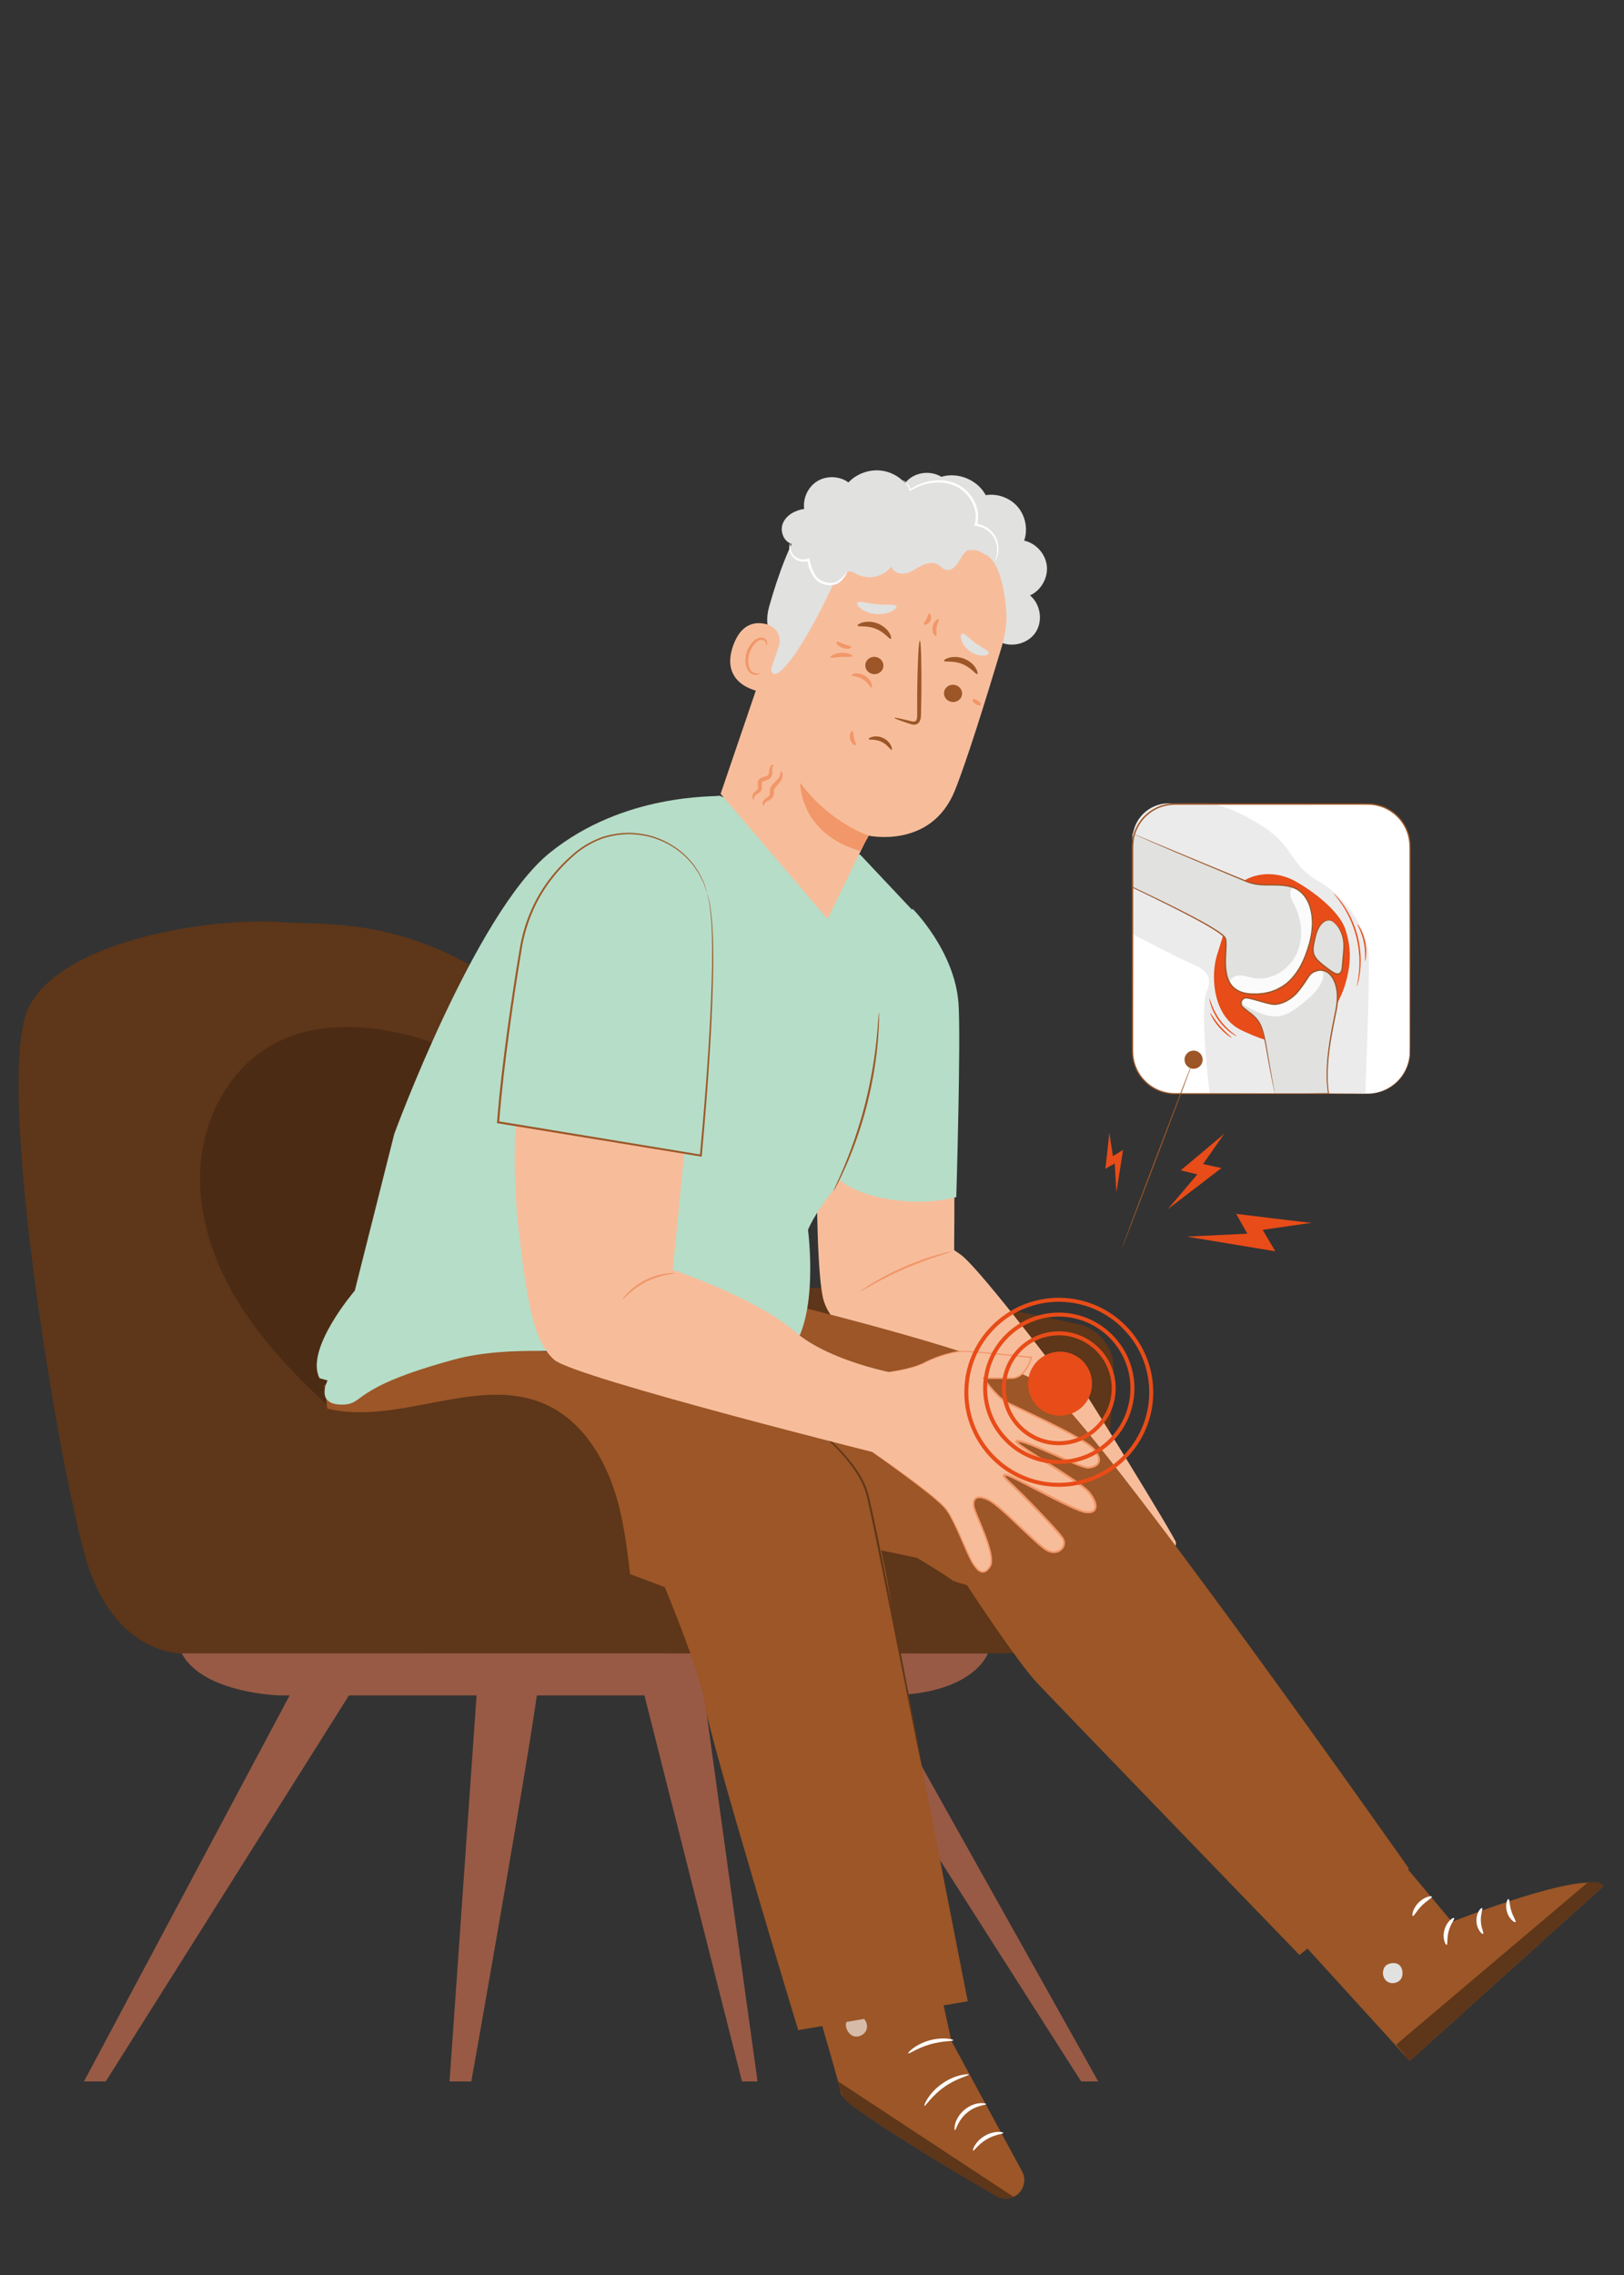 <svg xmlns="http://www.w3.org/2000/svg" xmlns:xlink="http://www.w3.org/1999/xlink" id="&#x5716;&#x5C64;_1" x="0px" y="0px" width="500px" height="700px" viewBox="0 0 500 700" xml:space="preserve">
<rect x="0" y="0" width="500" height="700" fill="#333333" stroke="none"/>
<g>
	<g>
		<path fill="#E84C18" d="M403.835,376.241c-0.804,0.032-23.238-2.749-23.238-2.749l3.434,6.101l-18.678,0.904l27.313,4.525    l-3.919-6.603L403.835,376.241z"></path>
	</g>
</g>
<g>
	<g>
		<path fill="#E84C18" d="M341.542,348.536c0.019,0.383-1.229,11.103-1.229,11.103l2.9-1.661l0.498,8.915l2.063-13.056l-3.139,1.894    L341.542,348.536z"></path>
	</g>
</g>
<g>
	<g>
		<path fill="#E84C18" d="M376.983,348.751c-0.395,0.458-13.468,11.351-13.468,11.351l5.118,1.253l-9.115,10.725l16.541-12.674    l-5.641-1.246L376.983,348.751z"></path>
	</g>
</g>
<g>
	<g>
		<path fill="#FFFFFF" d="M421.104,336.521H361.71c-7.192,0-13.022-5.829-13.022-13.021v-63.084c0-7.19,5.83-13.02,13.022-13.02    h59.394c7.192,0,13.021,5.83,13.021,13.02V323.5C434.125,330.692,428.296,336.521,421.104,336.521z"></path>
	</g>
	<g>
		<g>
			<path fill="#ECEBEB" d="M421.425,293.833c-0.343-7.486-6.807-17.694-15.652-22.797c-8.848-5.104-7.147-10.55-17.355-17.015     c-10.207-6.464-16.058-6.834-16.058-6.834h-12.567c-6.134,0-11.105,4.972-11.105,11.105v29.134c0,0,13.532,7.088,18.977,9.469     c5.441,2.381,5.103,5.104,3.74,8.506c-1.358,3.403-0.634,18.19,1.064,31.12h47.879     C420.348,336.521,421.765,301.318,421.425,293.833z"></path>
		</g>
		<g>
			<path fill="#E84C18" d="M414.171,302.883c1.805-6.091,1.955-11.337,0-17.053c-1.956-5.717-10.363-11.977-15.676-14.848     c-5.317-2.874-12.413-2.799-17.026,1.103l-6.98,22.458c-1.868,7.223-0.454,18.203,7.272,22.219     c1.688,0.877,5.827,2.683,7.678,3.133c1.934,0.472,0.926-0.005,2.838-0.563c4.066-1.188,8.066-2.617,11.965-4.273     c2.519-1.07,5.146-2.365,6.55-4.716C412.123,308.121,413.436,305.362,414.171,302.883z"></path>
		</g>
		<g>
			<path fill="#E1E1E0" d="M348.688,256.409c9.577,4.335,32.894,13.812,34.598,14.601c5.064,2.336,9.545,0.39,14.609,1.948     c5.065,1.558,7.595,8.568,5.452,16.749c-2.142,8.18-6.62,16.75-18.115,16.164c-11.488-0.584-6.813-13.828-7.984-17.137     c-0.87-2.476-18.904-11.109-28.561-15.739V256.409z"></path>
		</g>
		<g>
			<path fill="#E1E1E0" d="M392.529,336.556c-1.545-7.259-2.728-14.982-3.091-16.662c-0.974-4.479-1.753-6.231-5.063-8.569     c-0.729-0.513-1.314-0.998-1.782-1.445c-1.199-1.135-0.169-3.131,1.456-2.837c2.655,0.479,5.951,1.733,7.83,1.942     c2.087,0.232,5.548-1.148,7.913-4.146c1.5-1.91,2.436-3.354,2.918-4.151c0.432-0.723,1.046-1.335,1.805-1.701     c4.642-2.223,8.482,3.235,6.929,11.364c-0.887,4.655-3.993,17.265-2.41,26.131L392.529,336.556z"></path>
		</g>
		<g>
			<g>
				<path fill="#E1E1E0" d="M410.753,283.986c-0.457-0.724-1.444-0.988-2.273-0.771c-0.829,0.215-1.508,0.825-2.013,1.516      c-1.072,1.465-1.484,3.294-1.872,5.069c-0.267,1.214-0.531,2.488-0.173,3.679c0.367,1.234,1.345,2.182,2.325,3.016      c1.092,0.927,2.239,1.788,3.431,2.58c0.684,0.457,1.577,0.899,2.289,0.481c0.609-0.358,0.752-1.169,0.82-1.876      c0.144-1.429,0.268-2.858,0.372-4.29c0.118-1.565,0.211-3.154-0.133-4.684C413.191,287.175,412.105,284.778,410.753,283.986"></path>
			</g>
			<g>
				<g>
					<path fill="#9C5627" d="M410.753,283.986c0.003-0.008,0.143,0.045,0.372,0.209c0.232,0.162,0.541,0.447,0.865,0.87       c0.635,0.851,1.426,2.218,1.786,4.112c0.34,1.904,0.069,4.166-0.125,6.643c-0.052,0.622-0.104,1.26-0.159,1.91       c-0.032,0.329-0.08,0.672-0.188,1.013c-0.107,0.338-0.298,0.697-0.629,0.933c-0.324,0.24-0.761,0.302-1.135,0.239       c-0.381-0.059-0.725-0.214-1.043-0.389c-0.634-0.371-1.191-0.783-1.788-1.206c-1.158-0.868-2.273-1.725-3.237-2.728       c-0.472-0.508-0.884-1.082-1.138-1.723c-0.253-0.641-0.315-1.327-0.281-1.965c0.095-1.286,0.427-2.42,0.677-3.507       c0.276-1.08,0.613-2.08,1.084-2.92c0.464-0.836,1.043-1.528,1.694-1.951c0.648-0.431,1.363-0.549,1.9-0.445       c0.541,0.09,0.908,0.346,1.101,0.549C410.708,283.839,410.76,283.982,410.753,283.986c-0.027,0.056-0.324-0.594-1.369-0.735       c-0.506-0.071-1.144,0.059-1.737,0.48c-0.595,0.411-1.129,1.079-1.559,1.894c-0.438,0.816-0.749,1.793-1.006,2.861       c-0.231,1.073-0.55,2.235-0.624,3.438c-0.027,0.603,0.034,1.22,0.266,1.792c0.23,0.575,0.611,1.102,1.061,1.584       c0.919,0.95,2.042,1.813,3.183,2.666c0.575,0.412,1.165,0.842,1.739,1.18c0.573,0.326,1.255,0.521,1.716,0.179       c0.464-0.331,0.585-1.017,0.651-1.636c0.06-0.648,0.119-1.283,0.173-1.903c0.215-2.477,0.514-4.719,0.223-6.558       c-0.309-1.829-1.043-3.208-1.619-4.061C411.26,284.302,410.726,284.024,410.753,283.986z"></path>
				</g>
			</g>
		</g>
		<g>
			<path fill="#FBFBFC" d="M385.373,305.87c11.489,0.586,15.971-7.984,18.112-16.164c2.125-8.122-0.357-15.089-5.348-16.712     c-0.62,0.52-0.928,1.45-0.849,2.289c0.107,1.126,0.713,2.133,1.23,3.142c2.44,4.785,2.904,10.729,0.464,15.514     c-2.436,4.784-8.026,8.002-13.295,6.956c-1.32-0.262-2.61-0.771-3.957-0.771c-1.343-0.002-2.822,0.689-3.166,1.983     C379.647,304.172,381.664,305.684,385.373,305.87z"></path>
		</g>
		<g>
			<path fill="#FBFBFC" d="M407.236,301.232c0.26-0.869,0.328-1.938-0.33-2.564c-0.076-0.07-0.156-0.13-0.24-0.183     c-0.658-0.001-1.349,0.158-2.058,0.497c-0.759,0.367-1.372,0.98-1.809,1.703c-0.479,0.797-1.415,2.24-2.919,4.15     c-2.36,2.998-5.822,4.379-7.909,4.146c-1.826-0.202-4.991-1.394-7.604-1.897l-0.014,0.011c-0.023-0.014-0.052-0.018-0.076-0.028     c-0.046-0.008-0.089-0.019-0.136-0.027c-0.531-0.096-0.995,0.056-1.344,0.338c-0.253,0.305-0.357,0.731-0.256,1.116     c0.177,0.666,0.841,1.057,1.452,1.376c3.185,1.672,6.686,3.396,10.221,2.728c2.575-0.486,4.73-2.179,6.772-3.821     C403.571,306.695,406.283,304.412,407.236,301.232z"></path>
		</g>
		<g>
			<g>
				<path fill="#E84C18" d="M417.745,303.545c-0.09-0.023,0.391-1.688,0.665-4.448c0.067-0.69,0.133-1.446,0.133-2.262      c0.044-0.813-0.007-1.682-0.038-2.598c-0.125-1.825-0.396-3.825-0.892-5.879c-0.523-2.046-1.219-3.94-1.968-5.611      c-0.403-0.822-0.766-1.614-1.186-2.312c-0.38-0.721-0.793-1.357-1.173-1.938c-1.536-2.311-2.743-3.554-2.674-3.615      c0.021-0.021,0.327,0.284,0.861,0.854c0.273,0.281,0.596,0.636,0.932,1.08c0.339,0.437,0.755,0.918,1.137,1.508      c0.402,0.573,0.835,1.208,1.233,1.929c0.44,0.7,0.819,1.496,1.239,2.324c0.774,1.683,1.496,3.6,2.027,5.676      c0.502,2.081,0.766,4.113,0.87,5.963c0.016,0.927,0.055,1.808-0.003,2.63c-0.019,0.826-0.101,1.588-0.188,2.285      c-0.059,0.698-0.201,1.317-0.298,1.865c-0.09,0.549-0.208,1.012-0.315,1.39C417.9,303.139,417.773,303.552,417.745,303.545z"></path>
			</g>
		</g>
		<g>
			<g>
				<path fill="#E84C18" d="M380.735,318.824c-0.024,0.043-0.78-0.308-1.864-1.1c-1.082-0.787-2.465-2.058-3.672-3.722      c-1.199-1.667-1.971-3.378-2.377-4.652c-0.412-1.278-0.51-2.104-0.461-2.114c0.139-0.053,0.808,3.246,3.196,6.511      C377.903,317.039,380.829,318.708,380.735,318.824z"></path>
			</g>
		</g>
		<g>
			<g>
				<path fill="#E84C18" d="M379.207,319.289c-0.052,0.094-2.048-1.12-3.913-3.277c-1.878-2.146-2.804-4.291-2.704-4.329      c0.121-0.063,1.199,1.944,3.037,4.041C377.446,317.831,379.287,319.18,379.207,319.289z"></path>
			</g>
		</g>
		<g>
			<g>
				<path fill="#E84C18" d="M420.299,295.718c-0.143-0.01,0.263-2.669-0.42-5.845c-0.648-3.185-2.086-5.458-1.957-5.523      c0.041-0.028,0.457,0.499,0.965,1.456c0.51,0.953,1.08,2.355,1.422,3.978c0.336,1.624,0.378,3.135,0.293,4.213      C420.521,295.076,420.351,295.727,420.299,295.718z"></path>
			</g>
		</g>
		<g>
			<g>
				<path fill="#9C5627" d="M348.688,256.409c0.003,0.006,0.008,0.106,0.011,0.296c0,0.208,0.003,0.487,0.01,0.848      c0.006,0.757,0.017,1.85,0.027,3.26c0.021,2.841,0.046,6.966,0.081,12.182l-0.073-0.118c3.439,1.635,7.42,3.528,11.826,5.709      c2.201,1.092,4.506,2.255,6.894,3.513c2.377,1.269,4.859,2.594,7.306,4.192c0.61,0.4,1.216,0.829,1.793,1.32      c0.283,0.25,0.564,0.508,0.783,0.878c0.2,0.39,0.239,0.774,0.277,1.161c0.103,1.537-0.07,3.054-0.118,4.596      c-0.065,1.541-0.072,3.105,0.156,4.659c0.239,1.536,0.725,3.1,1.755,4.307c1.022,1.203,2.534,1.95,4.134,2.236      c0.801,0.156,1.622,0.224,2.458,0.208l1.25,0.004l1.249-0.125c0.419-0.032,0.834-0.085,1.239-0.19      c0.414-0.094,0.825-0.173,1.235-0.274c0.796-0.279,1.614-0.515,2.363-0.924c1.519-0.752,2.947-1.755,4.11-3.039      c1.973-2.114,3.366-4.683,4.364-7.324c0.985-2.652,1.779-5.36,1.998-8.084c0.238-2.714-0.081-5.454-1.109-7.856      c-0.531-1.189-1.262-2.277-2.199-3.13c-0.931-0.865-2.064-1.428-3.277-1.724c-2.43-0.64-4.915-0.497-7.321-0.525      c-1.206-0.016-2.402-0.087-3.564-0.303c-1.16-0.21-2.272-0.595-3.309-1.06c-4.155-1.74-8.027-3.361-11.562-4.841      c-7.078-2.956-12.79-5.381-16.72-7.098c-1.961-0.858-3.493-1.543-4.506-2.007c-0.491-0.234-0.876-0.416-1.153-0.545      C348.831,256.482,348.688,256.409,348.688,256.409s0.125,0.047,0.392,0.159c0.284,0.119,0.68,0.285,1.189,0.5      c1.061,0.451,2.589,1.101,4.55,1.936c3.979,1.651,9.705,4.031,16.773,6.968c3.545,1.466,7.427,3.073,11.597,4.795      c1.023,0.457,2.09,0.821,3.223,1.022c1.132,0.209,2.309,0.275,3.5,0.288c2.381,0.022,4.911-0.134,7.417,0.518      c1.248,0.302,2.481,0.904,3.456,1.813c0.988,0.897,1.75,2.033,2.305,3.265c1.071,2.485,1.392,5.293,1.155,8.062      c-0.223,2.788-1.027,5.523-2.019,8.206c-1.012,2.674-2.429,5.294-4.454,7.468c-1.195,1.317-2.667,2.356-4.235,3.131      c-0.776,0.421-1.615,0.666-2.437,0.95c-0.422,0.105-0.849,0.189-1.268,0.283c-0.424,0.108-0.85,0.16-1.276,0.195l-1.278,0.124      l-1.28-0.001c-0.846,0.014-1.701-0.056-2.534-0.219c-1.662-0.298-3.282-1.09-4.374-2.386c-1.101-1.297-1.604-2.939-1.846-4.52      c-0.232-1.598-0.219-3.187-0.153-4.738c0.056-1.547,0.229-3.079,0.132-4.544c-0.031-0.356-0.083-0.738-0.229-1.008      c-0.16-0.272-0.427-0.534-0.697-0.768c-0.548-0.469-1.14-0.894-1.743-1.291c-2.419-1.587-4.895-2.922-7.261-4.196      c-2.377-1.265-4.679-2.437-6.873-3.537c-4.392-2.199-8.363-4.114-11.788-5.774l-0.077-0.035v-0.081      c0.035-5.257,0.063-9.414,0.081-12.276c0.014-1.396,0.024-2.474,0.027-3.222c0.007-0.35,0.01-0.619,0.014-0.82      C348.682,256.494,348.686,256.404,348.688,256.409z"></path>
			</g>
		</g>
		<g>
			<g>
				<path fill="#9C5627" d="M392.529,336.556c0.007-0.004,0.107-0.01,0.301-0.017c0.22-0.005,0.503-0.012,0.864-0.022      c0.776-0.013,1.875-0.029,3.282-0.054c2.864-0.031,6.968-0.078,12.058-0.135l-0.147,0.178c-0.93-5.314-0.355-11.855,0.924-18.95      c0.316-1.776,0.684-3.594,1.068-5.449c0.396-1.852,0.741-3.74,0.685-5.691c-0.034-1.935-0.453-3.948-1.525-5.617      c-0.529-0.83-1.302-1.516-2.217-1.858c-0.919-0.348-1.963-0.267-2.888,0.122c-0.928,0.313-1.636,1.031-2.126,1.878      c-0.528,0.865-1.097,1.695-1.687,2.501c-0.593,0.801-1.175,1.6-1.858,2.332c-0.686,0.726-1.452,1.358-2.274,1.888      c-0.825,0.53-1.712,0.945-2.638,1.23c-0.914,0.279-1.909,0.422-2.859,0.251c-1.857-0.339-3.562-0.943-5.268-1.388      c-0.836-0.216-1.723-0.463-2.502-0.541c-0.381,0.002-0.746,0.161-1.015,0.425c-0.265,0.269-0.42,0.637-0.441,1.004      c-0.021,0.37,0.125,0.731,0.367,1.003c0.268,0.271,0.617,0.516,0.919,0.771c0.308,0.253,0.622,0.506,0.926,0.756      c0.326,0.237,0.647,0.471,0.957,0.723c1.246,0.979,2.28,2.206,2.87,3.573c0.603,1.358,0.916,2.741,1.205,4.046      c0.528,2.635,0.868,5.021,1.242,7.112c0.367,2.085,0.685,3.884,0.945,5.364c0.271,1.447,0.482,2.58,0.631,3.379      c0.065,0.368,0.114,0.655,0.156,0.874C392.52,336.443,392.537,336.552,392.529,336.556c-0.002,0.008-0.031-0.088-0.08-0.282      c-0.052-0.22-0.121-0.511-0.208-0.878c-0.173-0.776-0.416-1.906-0.709-3.375c-0.299-1.463-0.642-3.261-1.018-5.352      c-0.4-2.084-0.765-4.484-1.305-7.087c-0.301-1.297-0.62-2.664-1.213-3.975c-0.579-1.316-1.563-2.475-2.79-3.429      c-0.301-0.244-0.62-0.474-0.942-0.706c-0.316-0.252-0.632-0.509-0.95-0.768c-0.32-0.269-0.652-0.492-0.961-0.807      c-0.308-0.335-0.496-0.804-0.475-1.272c0.025-0.468,0.218-0.924,0.552-1.264c0.332-0.334,0.807-0.542,1.29-0.545      c0.932,0.09,1.736,0.328,2.61,0.545c1.715,0.442,3.441,1.043,5.23,1.365c1.768,0.279,3.618-0.441,5.199-1.43      c0.793-0.513,1.532-1.124,2.187-1.822c0.652-0.697,1.238-1.499,1.823-2.293c0.583-0.799,1.147-1.62,1.667-2.473      c0.506-0.888,1.317-1.716,2.336-2.058c0.998-0.421,2.172-0.514,3.203-0.123c1.025,0.383,1.864,1.143,2.43,2.026      c1.136,1.777,1.556,3.861,1.591,5.847c0.054,2-0.31,3.947-0.708,5.79c-0.388,1.854-0.759,3.665-1.082,5.437      c-1.296,7.068-1.899,13.571-1.022,18.823l0.032,0.181l-0.181-0.002c-5.121-0.009-9.257-0.015-12.137-0.021      c-1.394-0.011-2.485-0.018-3.254-0.024c-0.35-0.005-0.628-0.009-0.836-0.013C392.621,336.568,392.527,336.563,392.529,336.556z"></path>
			</g>
		</g>
	</g>
	<g>
		<g>
			<path fill="#9C5627" d="M421.104,336.521c0,0,0.287-0.028,0.842-0.063c0.276-0.009,0.624-0.04,1.028-0.12     c0.406-0.058,0.881-0.137,1.4-0.293c1.047-0.264,2.318-0.747,3.649-1.606c1.329-0.853,2.73-2.083,3.864-3.802     c1.1-1.721,2.001-3.908,2.094-6.414c0.07-2.502,0.012-5.244,0.021-8.176c-0.01-5.875-0.021-12.561-0.035-19.951     c-0.006-7.393-0.017-15.488-0.027-24.178c0-2.174,0-4.383-0.004-6.629c0-1.123-0.003-2.255-0.003-3.395     c-0.008-1.144,0.03-2.286-0.164-3.409c-0.314-2.262-1.319-4.435-2.796-6.252c-0.766-0.887-1.633-1.7-2.61-2.377     c-0.991-0.648-2.049-1.227-3.199-1.589c-1.144-0.358-2.34-0.625-3.555-0.641c-1.221-0.05-2.479-0.012-3.726-0.023     c-2.503,0-5.033,0.002-7.591,0.002c-5.116,0.003-10.335,0.005-15.656,0.007c-10.634,0.002-21.641,0.002-32.92,0.004     c-2.769,0.027-5.528,0.905-7.701,2.585c-2.204,1.632-3.802,3.998-4.578,6.58c-0.405,1.296-0.513,2.643-0.533,3.991     c0,1.365,0,2.722,0,4.075c0,2.704,0,5.386,0,8.046c-0.004,10.635-0.011,20.896-0.015,30.67c-0.003,4.887-0.006,9.653-0.01,14.282     c0,1.158,0,2.307,0,3.447c0,1.14-0.024,2.279,0.055,3.377c0.198,2.204,0.984,4.31,2.181,6.083     c1.233,1.748,2.838,3.208,4.682,4.147c1.84,0.945,3.865,1.433,5.857,1.451c4.031,0.006,7.906,0.011,11.6,0.016     c14.777,0.029,26.734,0.055,35.01,0.072c4.129,0.017,7.334,0.03,9.522,0.041c1.077,0.009,1.906,0.016,2.474,0.021     C420.819,336.506,421.104,336.521,421.104,336.521s-0.285,0.016-0.843,0.023c-0.568,0.004-1.397,0.011-2.474,0.022     c-2.188,0.008-5.394,0.022-9.522,0.04c-8.275,0.017-20.233,0.041-35.01,0.07c-3.698,0.004-7.569,0.007-11.604,0.011     c-2.042-0.015-4.125-0.51-6.017-1.479c-1.896-0.962-3.549-2.455-4.818-4.254c-1.233-1.818-2.047-3.985-2.255-6.255     c-0.083-1.144-0.06-2.269-0.062-3.41c0-1.141-0.004-2.289-0.004-3.447c-0.003-4.629-0.007-9.396-0.01-14.282     c-0.004-9.774-0.007-20.035-0.011-30.67c-0.004-2.66-0.004-5.343-0.004-8.046c0-1.353,0-2.71,0-4.075     c0.015-1.368,0.129-2.779,0.549-4.114c0.8-2.674,2.457-5.119,4.734-6.807c2.247-1.738,5.102-2.647,7.964-2.674     c11.279,0.002,22.286,0.003,32.92,0.003c5.321,0.002,10.541,0.003,15.656,0.007c2.558,0,5.088,0.001,7.591,0.001     c1.253,0.015,2.487-0.024,3.739,0.03c1.258,0.017,2.492,0.292,3.671,0.664c1.185,0.376,2.276,0.975,3.3,1.644     c1.005,0.701,1.896,1.539,2.685,2.455c1.52,1.875,2.552,4.118,2.874,6.449c0.197,1.163,0.156,2.334,0.163,3.466     c0,1.14,0,2.272-0.004,3.395c0,2.246-0.003,4.455-0.003,6.629c-0.011,8.69-0.021,16.785-0.027,24.178     c-0.011,7.39-0.024,14.076-0.032,19.951c-0.023,2.938,0.025,5.663-0.054,8.188c-0.112,2.543-1.038,4.76-2.164,6.495     c-1.157,1.734-2.589,2.968-3.935,3.819c-1.354,0.856-2.641,1.329-3.701,1.582c-0.526,0.15-1,0.222-1.414,0.272     c-0.405,0.072-0.755,0.098-1.034,0.099C421.391,336.521,421.104,336.521,421.104,336.521z"></path>
		</g>
	</g>
</g>
<g>
	<g>
		<path fill="#9C5627" d="M367.487,326.057c0.087,0.033-4.807,13.105-10.926,29.193c-6.122,16.093-11.154,29.108-11.241,29.075    c-0.084-0.033,4.804-13.102,10.928-29.194C362.367,339.042,367.399,326.023,367.487,326.057z"></path>
	</g>
</g>
<g>
	<circle fill="#9C5627" cx="367.487" cy="326.057" r="2.794"></circle>
</g>
<g>
	<g>
		<g>
			<g>
				<g>
					<g>
						<path fill="#5E3619" d="M331.938,407.43c6.618,1.497,11.204,7.511,10.936,14.287c-0.586,14.994-2.463,41.242-8.409,56.614        c-8.686,22.426-10.855,31.106-27.495,30.383c-6.962-0.302-51.931,2.085-102.021,2.128        c-69.617,0.063-149.007-2.128-149.007-2.128s-20.98,0.724-29.661-29.658C17.601,448.672-1.934,330.752,8.919,309.771        c10.853-20.978,57.15-27.489,77.405-26.043c20.259,1.448,57.836-4.396,107.032,57.095l48.508,55.323        C241.864,396.146,282.029,396.146,331.938,407.43z"></path>
					</g>
				</g>
				<g>
					<g>
						<path fill="#5E3619" d="M169.699,315.301L216.543,446.5h86.812c0,0,6.856-44.081,19.476-40.926        c0,0-63.605-10.588-80.967-9.428L169.699,315.301z"></path>
					</g>
				</g>
				<g>
					<g>
						<path fill="#985A45" d="M304.124,508.757c0,0-4.313,12.907-31.61,12.907c-27.302,0-186.311,0-186.311,0        s-23.642-0.515-30.26-12.95L304.124,508.757z"></path>
					</g>
				</g>
				<g>
					<g>
						<polygon fill="#985A45" points="269.162,517.354 338.126,640.442 332.858,640.442 254.312,517.354       "></polygon>
					</g>
				</g>
				<g>
					<g>
						<path fill="#985A45" d="M215.998,515.188c0,1.687,17.241,125.254,17.241,125.254h-4.788l-31.13-123.089L215.998,515.188z"></path>
					</g>
				</g>
				<g>
					<g>
						<path fill="#985A45" d="M165.71,517.354c0.475,4.311-20.594,123.089-20.594,123.089h-6.709l8.621-123.089H165.71z"></path>
					</g>
				</g>
				<g>
					<g>
						<polygon fill="#985A45" points="110.149,517.354 32.561,640.442 25.857,640.442 91.472,517.354       "></polygon>
					</g>
				</g>
			</g>
		</g>
		<g opacity="0.2">
			<g>
				<path fill="#040000" d="M141.011,327.902c-2.149-5.043-7.903-7.376-13.186-8.83c-14.607-4.017-31.019-4.938-44.201,2.525      c-12.726,7.205-20.515,21.534-21.816,36.101c-1.3,14.564,3.309,29.219,10.8,41.778c7.49,12.559,17.747,23.237,28.486,33.163      l15.365-9.408c13.187-26.804,21.747-55.876,25.179-85.551C142.017,334.397,142.31,330.941,141.011,327.902z"></path>
			</g>
		</g>
	</g>
	<g>
		<g>
			<path fill="#F7BD9B" d="M251.491,364.41c0,0,0,29.265,2.164,35.948c2.169,6.684,7.225,8.491,7.225,8.491l42.997,22.763     l20.72-10.87c0,0-23.971-31.583-29.026-34.837l-1.811-1.264c0,0,0.182-20.3,0-19.453c-0.177,0.847-29.987-7.824-29.987-7.824     L251.491,364.41z"></path>
		</g>
		<g>
			<path fill="#F7BD9B" d="M322.963,418.615c0,0,4.51,0.652,7.315,4.207c2.807,3.553,31.793,50.682,31.793,51.805     c0,1.122-1.123,4.489-1.123,4.489l-26.929-39.207c0,0-7.599,0.592-9.596-2.733c-2.002-3.321-6.821-10.794-7.499-12.763     C316.254,422.446,322.963,418.615,322.963,418.615z"></path>
		</g>
		<g>
			<g>
				<path fill="#F29769" d="M292.996,385.076c0.02,0.097-1.628,0.58-4.268,1.447c-2.634,0.868-6.239,2.163-10.122,3.849      c-3.878,1.689-7.286,3.452-9.713,4.789c-2.432,1.337-3.913,2.217-3.964,2.133c-0.024-0.037,0.319-0.301,0.956-0.745      c0.637-0.45,1.587-1.059,2.781-1.78c2.381-1.445,5.779-3.281,9.688-4.984c3.903-1.697,7.564-2.933,10.244-3.694      c1.34-0.382,2.432-0.659,3.195-0.818C292.556,385.104,292.98,385.033,292.996,385.076z"></path>
			</g>
		</g>
	</g>
	<g>
		<path fill="#9C5627" d="M251.491,473.333c1.188-0.398,30.948,6.05,30.948,6.05s10.396,6.347,10.557,6.744    c0.157,0.398,4.692,1.587,4.692,1.587s15.299,23.409,21.65,30.154c6.346,6.745,80.74,83.667,80.74,83.667l33.719-26.582    c0,0-96.829-137.615-112.032-148.411c-15.203-10.795-95.266-29.248-95.266-29.248l-38.679,21.481l7.731,30.455L251.491,473.333z"></path>
	</g>
	<g>
		<g>
			<g>
				<g>
					<g>
						<g>
							<g>
								<g>
									<g>
										<g>
											<g>
												<g>
													<g>
														<g>
															<path fill="#9C5627" d="M420.424,559.617l26.6,31.721c0,0,41.177-16.385,46.662-11.002l-59.651,53.784                 l-43.477-47.725L420.424,559.617z"></path>
														</g>
													</g>
												</g>
											</g>
										</g>
									</g>
								</g>
							</g>
						</g>
					</g>
				</g>
			</g>
			<g>
				<g>
					<g>
						<g>
							<g>
								<g>
									<g>
										<g>
											<g>
												<g>
													<g>
														<g>
															<g>
																<path fill="#E1E1E0" d="M426.248,605.384c-0.87,1.355-0.5,3.372,0.819,4.298c1.318,0.925,3.378,0.564,4.268-0.776                  c0.895-1.342,0.52-3.777-0.896-4.548c-1.41-0.771-3.803-0.215-4.349,1.303"></path>
															</g>
														</g>
													</g>
												</g>
											</g>
										</g>
									</g>
								</g>
							</g>
						</g>
					</g>
				</g>
			</g>
			<g>
				<g>
					<g>
						<g>
							<g>
								<g>
									<g>
										<g>
											<g>
												<g>
													<g>
														<g>
															<path fill="#5E3619" d="M434.034,634.122l-4.196-4.982l58.762-49.706c0,0,3.7-1.238,5.086,0.902L434.034,634.122z"></path>
														</g>
													</g>
												</g>
											</g>
										</g>
									</g>
								</g>
							</g>
						</g>
					</g>
				</g>
			</g>
			<g>
				<g>
					<g>
						<g>
							<g>
								<g>
									<g>
										<g>
											<g>
												<g>
													<g>
														<g>
															<g>
																<path fill="#FFFFFF" d="M447.716,590.163c0.253,0.3-1.087,1.744-1.674,3.974c-0.647,2.212-0.247,4.141-0.622,4.268                  c-0.317,0.187-1.456-1.949-0.691-4.634C445.461,591.078,447.539,589.839,447.716,590.163z"></path>
															</g>
														</g>
													</g>
												</g>
											</g>
										</g>
									</g>
								</g>
							</g>
						</g>
					</g>
				</g>
			</g>
			<g>
				<g>
					<g>
						<g>
							<g>
								<g>
									<g>
										<g>
											<g>
												<g>
													<g>
														<g>
															<g>
																<path fill="#FFFFFF" d="M456.307,587.108c0.318,0.223-0.496,1.856-0.374,3.979c0.061,2.126,1.011,3.686,0.707,3.934                  c-0.232,0.29-1.971-1.231-2.073-3.875C454.445,588.504,456.049,586.836,456.307,587.108z"></path>
															</g>
														</g>
													</g>
												</g>
											</g>
										</g>
									</g>
								</g>
							</g>
						</g>
					</g>
				</g>
			</g>
			<g>
				<g>
					<g>
						<g>
							<g>
								<g>
									<g>
										<g>
											<g>
												<g>
													<g>
														<g>
															<g>
																<path fill="#FFFFFF" d="M466.609,591.394c-0.207,0.298-1.925-0.791-2.617-3.059c-0.704-2.265,0.1-4.134,0.444-4.002                  c0.38,0.091,0.268,1.744,0.864,3.601C465.852,589.799,466.873,591.104,466.609,591.394z"></path>
															</g>
														</g>
													</g>
												</g>
											</g>
										</g>
									</g>
								</g>
							</g>
						</g>
					</g>
				</g>
			</g>
			<g>
				<g>
					<g>
						<g>
							<g>
								<g>
									<g>
										<g>
											<g>
												<g>
													<g>
														<g>
															<g>
																<path fill="#FFFFFF" d="M440.85,583.604c0.121,0.377-1.582,1.181-3.124,2.776c-1.578,1.565-2.361,3.271-2.74,3.16                  c-0.359-0.061-0.081-2.266,1.77-4.121C438.585,583.553,440.789,583.248,440.85,583.604z"></path>
															</g>
														</g>
													</g>
												</g>
											</g>
										</g>
									</g>
								</g>
							</g>
						</g>
					</g>
				</g>
			</g>
		</g>
	</g>
	<g>
		<g>
			<g>
				<g>
					<g>
						<g>
							<g>
								<g>
									<g>
										<path fill="#9C5627" d="M281.038,573.879L292.93,628l21.746,40.094c1.568,2.89,0.359,6.502-2.628,7.87l0,0            c-1.674,0.766-3.6,0.68-5.193-0.242c-10.137-5.876-47.315-27.677-47.967-31.687c-0.748-4.643-16.331-56.254-16.331-56.254            L281.038,573.879z"></path>
									</g>
								</g>
							</g>
						</g>
					</g>
				</g>
			</g>
			<g>
				<g>
					<g>
						<g>
							<g>
								<g>
									<g>
										<path fill="#5E3619" d="M312.047,675.964l-54.044-35.559l0.556,2.28c0.48,1.971,1.638,3.71,3.281,4.9            c4.399,3.184,16.736,11.711,44.853,28.179C308.331,676.719,310.343,676.798,312.047,675.964L312.047,675.964z"></path>
									</g>
								</g>
							</g>
						</g>
					</g>
				</g>
			</g>
			<g opacity="0.6">
				<g>
					<g>
						<g>
							<g>
								<g>
									<g>
										<g>
											<path fill="#FFFFFF" d="M264.818,620.346c1.578,0.601,2.513,2.535,1.977,4.135c-0.541,1.598-2.498,2.569-4.085,1.994             c-1.583-0.575-2.781-2.86-2.068-4.391c0.713-1.529,3.074-2.543,4.475-1.606"></path>
										</g>
									</g>
								</g>
							</g>
						</g>
					</g>
				</g>
			</g>
			<g>
				<g>
					<g>
						<g>
							<g>
								<g>
									<g>
										<g>
											<path fill="#FFFFFF" d="M294.007,655.441c0.344,0.075,0.87-3.041,3.701-5.337c2.761-2.381,5.921-2.349,5.905-2.697             c0.016-0.145-0.768-0.394-2.068-0.266c-1.294,0.121-3.074,0.74-4.621,2.027c-1.542,1.295-2.467,2.935-2.811,4.187             C293.754,654.614,293.866,655.432,294.007,655.441z"></path>
										</g>
									</g>
								</g>
							</g>
						</g>
					</g>
				</g>
			</g>
			<g>
				<g>
					<g>
						<g>
							<g>
								<g>
									<g>
										<g>
											<path fill="#FFFFFF" d="M299.599,661.717c0.313,0.171,1.613-2.003,4.207-3.478c2.553-1.534,5.087-1.604,5.091-1.959             c0.086-0.315-2.78-0.824-5.708,0.908C300.246,658.887,299.286,661.64,299.599,661.717z"></path>
										</g>
									</g>
								</g>
							</g>
						</g>
					</g>
				</g>
			</g>
			<g>
				<g>
					<g>
						<g>
							<g>
								<g>
									<g>
										<g>
											<path fill="#FFFFFF" d="M284.618,647.943c0.314,0.194,2.301-3.157,6.123-5.805c3.787-2.711,7.61-3.448,7.534-3.811             c0.015-0.308-4.167-0.08-8.231,2.814C285.948,643.994,284.32,647.854,284.618,647.943z"></path>
										</g>
									</g>
								</g>
							</g>
						</g>
					</g>
				</g>
			</g>
			<g>
				<g>
					<g>
						<g>
							<g>
								<g>
									<g>
										<g>
											<path fill="#FFFFFF" d="M279.627,631.794c0.223,0.286,2.892-1.681,6.73-2.763c3.822-1.138,7.128-0.902,7.164-1.264             c0.081-0.302-3.393-1.118-7.503,0.093C281.898,629.034,279.395,631.584,279.627,631.794z"></path>
										</g>
									</g>
								</g>
							</g>
						</g>
					</g>
				</g>
			</g>
			<g>
				<g>
					<g>
						<g>
							<g>
								<g>
									<g>
										<g>
											<path fill="#FFFFFF" d="M275.734,615.996c0.243,0.271,2.796-2.255,6.927-3.063c4.116-0.902,7.463,0.396,7.579,0.051             c0.061-0.135-0.692-0.665-2.108-1.08c-1.406-0.417-3.494-0.619-5.713-0.161c-2.225,0.465-4.055,1.479-5.178,2.422             C276.104,615.109,275.623,615.896,275.734,615.996z"></path>
										</g>
									</g>
								</g>
							</g>
						</g>
					</g>
				</g>
			</g>
			<g>
				<g>
					<g>
						<g>
							<g>
								<g>
									<g>
										<g>
											<path fill="#FFFFFF" d="M281.837,609.95c0.065-0.019,0.01-0.771-0.425-2.056c-0.44-1.276-1.284-3.103-2.918-4.94             c-0.829-0.856-1.749-1.994-3.422-2.338c-0.834-0.178-1.916,0.235-2.376,1.103c-0.465,0.848-0.45,1.779-0.258,2.639             c0.885,3.402,4.626,5.994,8.59,5.547c3.959-0.517,6.921-3.575,7.73-6.896c0.146-0.844,0.152-1.838-0.49-2.645             c-0.637-0.819-1.815-0.918-2.559-0.597c-1.537,0.627-2.321,1.794-3.094,2.708c-1.492,1.944-2.26,3.791-2.655,5.078             c-0.4,1.295-0.445,2.048-0.375,2.061c0.223,0.096,0.718-2.976,3.696-6.599c0.769-0.854,1.633-1.908,2.761-2.295             c0.546-0.192,1.082-0.086,1.39,0.316c0.313,0.385,0.364,1.087,0.223,1.759c-0.703,2.728-3.413,5.516-6.77,5.9             c-3.337,0.41-6.619-1.873-7.362-4.604c-0.172-0.659-0.157-1.37,0.101-1.85c0.258-0.472,0.758-0.707,1.305-0.628             c1.153,0.167,2.129,1.127,2.932,1.927C281.094,606.941,281.61,610.061,281.837,609.95z"></path>
										</g>
									</g>
								</g>
							</g>
						</g>
					</g>
				</g>
			</g>
		</g>
	</g>
	<g>
		<g>
			<path fill="#9C5627" d="M99.774,426.235c0.794,1.636,0.162,17.17,9.682,23.708c9.521,6.539,95.221,38.418,95.221,38.418     s11.412,27.333,12.407,36.322c1.001,8.992,28.668,99.974,28.668,99.974l52.203-8.885c0,0-21.341-108.082-23.566-122.251     c-2.862-18.218-5.03-23.356-7.442-34.065s-15.057-24.226-38.466-31.583c-23.41-7.354-67.023-12.816-67.023-12.816l-25.022-3.12     L99.774,426.235z"></path>
		</g>
		<g>
			<g>
				<path fill="#5E3619" d="M244.033,435.604c0.005-0.011,0.106,0.018,0.298,0.083c0.223,0.084,0.5,0.185,0.845,0.309      c0.728,0.298,1.79,0.797,3.074,1.569c2.584,1.528,6.098,4.139,9.87,7.962c1.875,1.916,3.828,4.133,5.607,6.752      c0.869,1.322,1.744,2.717,2.432,4.27c0.764,1.522,1.178,3.248,1.593,4.96c1.587,6.901,3.12,14.521,4.738,22.521      c3.215,16.007,5.996,30.521,7.983,41.029c0.965,5.22,1.749,9.462,2.305,12.458c0.248,1.431,0.445,2.563,0.591,3.393      c0.056,0.355,0.102,0.647,0.137,0.885c0.031,0.2,0.036,0.304,0.025,0.307c-0.01,0.002-0.041-0.1-0.086-0.294      c-0.056-0.235-0.121-0.521-0.202-0.875c-0.172-0.822-0.41-1.944-0.708-3.369c-0.606-2.986-1.456-7.213-2.508-12.416      c-2.098-10.536-4.98-25.004-8.166-40.991c-1.618-7.994-3.135-15.624-4.687-22.512c-0.657-3.477-2.144-6.468-3.889-9.066      c-1.733-2.599-3.65-4.815-5.496-6.733c-3.696-3.837-7.149-6.486-9.672-8.065c-1.254-0.799-2.285-1.33-2.993-1.664      c-0.333-0.146-0.602-0.268-0.819-0.363C244.124,435.665,244.033,435.615,244.033,435.604z"></path>
			</g>
		</g>
	</g>
	<g>
		<g>
			<path fill="#B6DDC8" d="M221.564,244.834c-1.325,0.442-29.371-0.953-52.32,17.583c-22.949,18.532-47.851,86.474-47.851,86.474     l-12.16,48.237c0,0-15.491,18.029-10.85,26.928c0.05,0.092,2.417,0.628,2.462,0.721c0,0-3.949,7.413,4.434,7.413     c7.296,0,2.063-5.085,34.72-13.91c32.657-8.827,93.051,8.231,102.759-1.919c9.708-10.15,6.011-37.95,6.011-37.95     s1.998-5.145,8.171-12.646c6.178-7.503,25.745-74.609,25.3-84.317l-17.312-18.381L221.564,244.834z"></path>
		</g>
		<g>
			<path fill="#B6DDC8" d="M280.962,279.62c0,0,12.938,12.875,14.136,29.045c0.8,10.8-0.677,59.676-0.677,59.676     s-10.551,3.149-24.016,0c-13.464-3.152-14.188-8.734-14.188-8.734l15.795-57.394L280.962,279.62z"></path>
		</g>
		<g>
			<g>
				<path fill="#9C5627" d="M270.618,311.547c0.025,0,0.036,0.199,0.041,0.581c-0.005,0.458-0.005,1.006-0.01,1.669      c-0.015,1.448-0.122,3.544-0.333,6.125c-0.415,5.165-1.416,12.281-3.362,19.956c-1.967,7.673-4.495,14.4-6.608,19.132      c-1.051,2.366-1.962,4.258-2.64,5.536c-0.313,0.582-0.576,1.068-0.788,1.47c-0.188,0.334-0.293,0.503-0.314,0.492      c-0.02-0.01,0.046-0.199,0.197-0.551c0.187-0.417,0.41-0.918,0.678-1.521c0.612-1.31,1.456-3.225,2.452-5.604      c1.997-4.763,4.444-11.478,6.401-19.112c1.937-7.635,3.003-14.703,3.534-19.84c0.268-2.566,0.444-4.652,0.531-6.093      c0.056-0.659,0.096-1.208,0.136-1.663C270.567,311.743,270.597,311.547,270.618,311.547z"></path>
			</g>
		</g>
	</g>
	<g>
		<g>
			<g>
				<path fill="#F7BD9B" d="M158.752,345.662c0,0-1.132,16.132,1.138,34.687c2.271,18.562,4.156,32.399,10.759,38.06      c6.608,5.663,105.176,30.185,105.176,30.185l4.282-25.15c0,0-23.586-3.459-35.538-13.839      c-11.953-10.38-37.43-18.874-37.43-18.874l3.544-36.005L158.752,345.662z"></path>
			</g>
			<g>
				<g>
					<path fill="#F29769" d="M191.627,399.871c-0.056-0.043,0.511-0.936,1.704-2.154c1.183-1.219,3.043-2.713,5.379-3.886       c2.336-1.166,4.652-1.757,6.335-1.974c1.694-0.224,2.745-0.143,2.745-0.071c0.041,0.212-4.231,0.298-8.792,2.619       C194.403,396.663,191.773,400.027,191.627,399.871z"></path>
				</g>
			</g>
			<g>
				<g>
					<path fill="#F7BD9B" d="M273.596,422.173c0,0,7.099-0.841,10.891-2.814c3.792-1.971,8.711-3.423,11.594-3.573       c2.882-0.152,21.468,1.873,21.468,1.873s-1.501,6.1-5.829,6.402h-8.879c0,0,3.792,5.612,7.124,7.434       c3.337,1.817,24.416,11.018,27.146,14.758c2.731,3.742,0.547,5.026-1.88,5.33c-2.427,0.302-18.289-8.107-21.928-8.26       c-3.641-0.152,18.996,11.993,22.201,16.119c2.872,3.701,2.316,6.62-1.78,5.712c-4.095-0.909-20.876-10.457-23.455-11.216       c-2.578-0.759-0.592,1.213,1.452,3.033c2.037,1.82,14.359,14.385,15.527,16.478c1.4,2.496-1.532,5.393-4.869,3.573       c-3.336-1.821-14.232-13.683-18.025-15.5c-3.787-1.82-5-0.306-4.545,2.124c0.455,2.425,7.124,15.011,5,18.348       c-2.118,3.337-4.09,1.201-5.759-1.832c-1.668-3.031-4.854-11.665-7.584-15.608s-23.228-18.02-23.228-18.02"></path>
				</g>
				<g>
					<g>
						<path fill="#F29769" d="M268.236,446.533c0,0,0.258,0.151,0.743,0.473c0.496,0.338,1.208,0.822,2.133,1.451        c1.866,1.286,4.611,3.198,8.09,5.733c1.739,1.269,3.666,2.697,5.739,4.302c1.031,0.811,2.104,1.659,3.195,2.577        c1.077,0.93,2.225,1.867,3.221,3.078c0.961,1.229,1.684,2.649,2.432,4.104c0.738,1.466,1.441,3.001,2.149,4.584        c0.703,1.584,1.426,3.216,2.164,4.888c0.764,1.649,1.563,3.375,2.812,4.776c0.606,0.672,1.497,1.221,2.301,0.796        c0.404-0.177,0.718-0.548,1.026-0.902c0.288-0.402,0.556-0.763,0.642-1.226c0.197-0.928,0.071-1.944-0.112-2.936        c-0.187-0.995-0.475-1.992-0.788-2.985c-0.642-1.99-1.437-3.977-2.271-5.991c-0.42-1.008-0.845-2.024-1.274-3.052        c-0.384-1.029-0.94-2.07-0.981-3.297c-0.025-0.588,0.051-1.259,0.491-1.787c0.435-0.553,1.168-0.689,1.77-0.659        c0.622,0.027,1.208,0.187,1.764,0.396c0.567,0.202,1.097,0.46,1.619,0.779c2.012,1.304,3.747,2.932,5.546,4.548        c1.759,1.65,3.544,3.324,5.354,5.02c1.815,1.686,3.63,3.443,5.623,4.961c0.971,0.756,2.148,1.273,3.336,1.082        c1.158-0.149,2.215-1.087,2.321-2.252c0.162-1.188-0.854-2.151-1.673-3.156c-0.854-0.993-1.745-1.972-2.649-2.947        c-3.635-3.878-7.412-7.821-11.391-11.63c-0.511-0.462-1.031-0.929-1.532-1.427c-0.248-0.253-0.5-0.501-0.733-0.785        c-0.117-0.132-0.233-0.281-0.339-0.447c-0.05-0.093-0.111-0.156-0.152-0.279l-0.066-0.173c-0.01-0.086-0.01-0.18,0-0.265        c0.016-0.094,0.102-0.218,0.182-0.296c0.071-0.045,0.152-0.076,0.232-0.104c0.147-0.035,0.238-0.018,0.365-0.024        c0.191,0.027,0.389,0.053,0.566,0.106c0.359,0.075,0.698,0.237,1.037,0.362c0.652,0.284,1.289,0.59,1.926,0.901        c2.528,1.257,5.041,2.578,7.58,3.89c2.543,1.313,5.106,2.631,7.71,3.881c1.31,0.62,2.624,1.237,3.969,1.749        c0.678,0.262,1.335,0.494,2.033,0.588c0.683,0.093,1.406,0.088,1.947-0.2c0.48-0.238,0.682-0.759,0.677-1.319        c-0.01-0.563-0.172-1.153-0.435-1.699c-0.248-0.552-0.566-1.083-0.92-1.583c-0.354-0.518-0.733-0.955-1.198-1.37        c-1.851-1.64-3.959-3.027-6.017-4.408c-4.146-2.743-8.357-5.271-12.408-7.954c-1.011-0.689-2.017-1.332-2.953-2.188        c-0.116-0.114-0.232-0.23-0.344-0.409c-0.036-0.091-0.147-0.21-0.071-0.483c0.137-0.271,0.339-0.278,0.429-0.302        c0.42-0.04,0.663,0.066,1.001,0.097c0.602,0.137,1.193,0.296,1.759,0.498c2.28,0.778,4.45,1.729,6.609,2.659        c2.144,0.941,4.272,1.874,6.38,2.8c1.057,0.451,2.108,0.896,3.166,1.302c1.037,0.394,2.169,0.826,3.129,0.899        c1.037-0.089,2.204-0.42,2.741-1.209c0.521-0.813,0.09-1.936-0.435-2.826c-0.521-0.963-1.299-1.627-2.159-2.288        c-0.875-0.629-1.775-1.22-2.7-1.769c-3.691-2.205-7.478-4.072-11.153-5.889c-3.696-1.774-7.296-3.501-10.785-5.175        c-1.805-0.826-3.246-2.212-4.52-3.574c-1.274-1.393-2.417-2.847-3.453-4.346l-0.269-0.39l0.476,0.003        c3.11,0.005,6.042,0.01,8.879,0.012l-0.021,0.003c1.573-0.12,2.887-1.095,3.756-2.293c0.9-1.19,1.497-2.57,1.881-3.928        l0.187,0.266c-6.987-0.757-13.287-1.427-18.808-1.826c-2.766-0.341-5.289,0.181-7.554,0.837        c-2.265,0.65-4.272,1.438-6.011,2.276c-1.714,0.92-3.388,1.422-4.819,1.807c-1.441,0.372-2.679,0.609-3.676,0.786        c-1.001,0.174-1.764,0.28-2.274,0.344c-0.516,0.063-0.784,0.076-0.784,0.076s0.263-0.054,0.774-0.137        c0.51-0.083,1.269-0.21,2.265-0.402c0.991-0.194,2.219-0.451,3.646-0.842c1.431-0.402,3.064-0.912,4.763-1.845        c1.744-0.857,3.757-1.669,6.037-2.341c1.138-0.335,2.34-0.635,3.625-0.832c1.279-0.235,2.654-0.154,4.03-0.068        c5.536,0.369,11.835,1.009,18.838,1.737l0.253,0.025l-0.066,0.239c-0.409,1.434-1,2.834-1.947,4.098        c-0.899,1.262-2.335,2.352-4.08,2.488h-0.005h-0.01c-2.836,0.005-5.769,0.011-8.879,0.018l0.202-0.39        c1.021,1.467,2.164,2.91,3.418,4.275c1.274,1.347,2.645,2.659,4.384,3.45c3.489,1.664,7.094,3.383,10.794,5.148        c3.686,1.81,7.473,3.671,11.205,5.89c0.935,0.551,1.85,1.147,2.75,1.794c0.87,0.652,1.79,1.46,2.32,2.464        c0.293,0.489,0.542,1.023,0.688,1.606c0.121,0.585,0.101,1.282-0.263,1.839c-0.359,0.551-0.915,0.887-1.466,1.104        c-0.566,0.209-1.122,0.346-1.729,0.382c-0.678,0-1.203-0.195-1.765-0.356c-0.551-0.175-1.092-0.364-1.623-0.577        c-1.077-0.406-2.133-0.854-3.195-1.307c-2.109-0.923-4.237-1.853-6.386-2.791c-2.149-0.928-4.323-1.874-6.558-2.637        c-0.556-0.197-1.122-0.347-1.684-0.475c-0.253-0.022-0.602-0.117-0.779-0.092c-0.025-0.018-0.015,0.052-0.035-0.043        c-0.07-0.104-0.07-0.111-0.091-0.118c0.036,0.021,0.076,0.004,0.198-0.018c-0.01-0.014,0.005,0.01,0.015,0.027        c0.045,0.076,0.137,0.183,0.238,0.275c0.839,0.771,1.87,1.44,2.862,2.116c4.03,2.662,8.251,5.195,12.413,7.945        c2.073,1.39,4.171,2.766,6.097,4.47c0.476,0.417,0.931,0.943,1.285,1.472c0.374,0.528,0.712,1.086,0.985,1.69        c0.278,0.594,0.476,1.255,0.491,1.96c0.03,0.689-0.304,1.537-1.006,1.875c-0.773,0.404-1.598,0.372-2.352,0.278        c-0.753-0.102-1.486-0.358-2.169-0.619c-1.38-0.531-2.7-1.15-4.015-1.774c-2.624-1.257-5.187-2.579-7.726-3.891        c-2.543-1.312-5.056-2.64-7.569-3.889c-0.632-0.309-1.264-0.611-1.896-0.887c-0.313-0.119-0.617-0.267-0.94-0.332        c-0.162-0.05-0.313-0.065-0.46-0.088c-0.05,0.004-0.142-0.003-0.162,0.004c0,0.011,0.016,0.014-0.07-0.09        c0.03,0.01-0.015-0.025,0.025-0.011c0.146,0.033,0.086,0.008,0.091,0.016l0.03,0.073c0.01,0.046,0.066,0.118,0.102,0.18        c0.081,0.124,0.181,0.255,0.288,0.382c0.212,0.255,0.455,0.498,0.693,0.74c0.49,0.485,1.001,0.946,1.517,1.409        c4.02,3.856,7.766,7.781,11.417,11.681c0.905,0.981,1.8,1.963,2.66,2.969c0.435,0.508,0.859,0.999,1.254,1.572        c0.399,0.562,0.642,1.312,0.562,2.038c-0.147,1.486-1.457,2.605-2.837,2.782c-1.406,0.226-2.76-0.407-3.771-1.198        c-2.053-1.566-3.853-3.321-5.668-5.015c-1.805-1.699-3.585-3.375-5.339-5.026c-1.779-1.607-3.534-3.246-5.45-4.495        c-0.951-0.568-2.063-1.033-3.119-1.104c-0.526-0.025-1.052,0.089-1.34,0.466c-0.308,0.355-0.395,0.9-0.369,1.425        c0.02,1.065,0.546,2.081,0.93,3.118c0.43,1.025,0.85,2.042,1.269,3.054c0.83,2.019,1.623,4.021,2.265,6.037        c0.318,1.006,0.602,2.017,0.794,3.044c0.182,1.023,0.324,2.072,0.101,3.131c-0.106,0.546-0.445,1.012-0.738,1.411        c-0.338,0.389-0.682,0.799-1.198,1.031c-0.49,0.249-1.117,0.246-1.603,0.019c-0.495-0.221-0.89-0.563-1.228-0.926        c-1.315-1.494-2.104-3.24-2.867-4.907c-0.733-1.676-1.451-3.312-2.148-4.899c-0.698-1.585-1.391-3.119-2.119-4.578        c-0.733-1.445-1.451-2.869-2.371-4.057c-0.946-1.158-2.088-2.116-3.155-3.044c-1.077-0.92-2.144-1.772-3.165-2.589        c-2.063-1.615-3.969-3.059-5.698-4.343c-3.453-2.564-6.178-4.506-8.019-5.828c-0.91-0.651-1.607-1.153-2.098-1.501        C268.469,446.72,268.236,446.533,268.236,446.533z"></path>
					</g>
				</g>
			</g>
		</g>
		<g>
			<g>
				<path fill="#B6DDC8" d="M217.757,274.854c-4.713-17.797-26.514-24.274-40.57-12.379c-7.64,6.467-14.612,15.891-16.862,29.401      c-5.739,34.421-6.967,53.435-6.967,53.435l62.417,10.254c0,0,5.844-60.023,2.755-77.234      C218.318,277.145,218.055,275.984,217.757,274.854z"></path>
			</g>
			<g>
				<g>
					<path fill="#9C5627" d="M217.757,274.854c0.01-0.002,0.045,0.121,0.106,0.367c0.065,0.268,0.156,0.63,0.268,1.097       c0.116,0.496,0.258,1.095,0.424,1.805c0.137,0.72,0.228,1.567,0.365,2.52c0.48,3.817,0.738,9.453,0.657,16.577       c-0.147,14.252-1.32,34.475-3.514,58.37l-0.025,0.308l-0.309-0.05c-17.969-2.942-38.355-6.277-59.869-9.802       c-0.875-0.144-1.75-0.288-2.559-0.419l-0.288-0.048l0.021-0.288c0.748-9.627,1.896-18.958,3.114-27.953       c1.224-8.992,2.554-17.636,3.949-25.849c1.425-8.259,4.874-15.694,9.495-21.516c2.28-2.94,4.844-5.476,7.468-7.708       c2.695-2.184,5.648-3.774,8.646-4.811c3.044-0.9,6.063-1.297,8.914-1.183c2.836,0.204,5.516,0.669,7.847,1.62       c4.718,1.752,8.171,4.601,10.391,7.311c0.278,0.341,0.592,0.64,0.819,0.988c0.232,0.346,0.455,0.683,0.667,1.006       c0.409,0.665,0.88,1.234,1.158,1.855c0.293,0.607,0.566,1.171,0.813,1.687c0.253,0.513,0.486,0.976,0.602,1.425       c0.279,0.865,0.491,1.53,0.642,2.005C217.701,274.62,217.757,274.854,217.757,274.854s-0.096-0.222-0.258-0.667       c-0.167-0.468-0.399-1.123-0.697-1.977c-0.126-0.445-0.37-0.9-0.627-1.405c-0.258-0.508-0.536-1.062-0.834-1.661       c-0.283-0.612-0.763-1.171-1.173-1.823c-0.217-0.319-0.445-0.65-0.672-0.991c-0.232-0.341-0.546-0.634-0.824-0.968       c-2.23-2.66-5.658-5.443-10.33-7.136c-2.3-0.923-4.944-1.365-7.735-1.55c-2.811-0.096-5.774,0.311-8.757,1.206       c-2.943,1.032-5.835,2.606-8.474,4.758c-2.588,2.222-5.122,4.745-7.367,7.66c-4.555,5.771-7.938,13.123-9.328,21.291       c-1.381,8.204-2.695,16.847-3.914,25.831c-1.204,8.985-2.351,18.321-3.089,27.91l-0.269-0.336       c0.804,0.131,1.679,0.275,2.553,0.419c21.514,3.545,41.895,6.901,59.864,9.862l-0.334,0.259       c2.24-23.873,3.494-44.085,3.742-58.32c0.126-7.116-0.076-12.738-0.495-16.548c-0.122-0.95-0.198-1.797-0.318-2.518       c-0.152-0.71-0.279-1.315-0.38-1.808c-0.096-0.473-0.166-0.837-0.222-1.107C217.772,274.986,217.751,274.857,217.757,274.854z"></path>
				</g>
			</g>
		</g>
	</g>
	<g>
		<g>
			<g>
				<path fill="#F29769" d="M302.779,214.088c0.046,0.347-0.779,0.718-1.78,0.465c-1.006-0.25-1.557-0.966-1.355-1.249      c0.198-0.298,0.896-0.18,1.664,0.007C302.071,213.51,302.744,213.732,302.779,214.088z"></path>
			</g>
		</g>
		<g>
			<g>
				<g>
					<g>
						<g>
							<g>
								<g>
									<g>
										<g>
											<g>
												<g>
													<g>
														<path fill="#E1E1E0" d="M279.684,147.558c2.73-2.391,7.042-2.75,10.127-0.844c5.112-1.567,11.159,0.928,13.676,5.643                c3.625-0.596,7.519,0.837,9.89,3.643c2.371,2.804,3.14,6.879,1.951,10.355c3.636,0.791,6.583,4.078,6.978,7.779                c0.394,3.698-1.795,7.533-5.183,9.07c3.251,2.665,4.035,7.877,1.714,11.381c-2.326,3.506-7.433,4.811-11.154,2.852                l-30.154-39.948C276.038,154.179,276.958,149.95,279.684,147.558z"></path>
													</g>
												</g>
											</g>
										</g>
									</g>
								</g>
							</g>
						</g>
					</g>
				</g>
				<g>
					<g>
						<g>
							<g>
								<g>
									<g>
										<g>
											<g>
												<g>
													<g>
														<g>
															<g>
																<g>
																	<g>
																		<path fill="#F7BD9B" d="M308.412,199.009c5.456-18.171-3.959-37.486-21.635-44.384l-1.754-0.686                    c-19.37-6.287-35.529,6.652-41.278,26.188l-21.877,64.133l0,0l32.905,38.517l0,0l12.56-25.67                    c0,0,19.309,4.275,26.64-13.838C297.511,234.52,303.335,215.914,308.412,199.009z"></path>
																	</g>
																</g>
															</g>
														</g>
													</g>
												</g>
											</g>
										</g>
									</g>
								</g>
							</g>
						</g>
						<g>
							<g>
								<g>
									<g>
										<g>
											<g>
												<g>
													<g>
														<g>
															<g>
																<g>
																	<g>
																		<g>
																			<g>
																				<path fill="#F29769" d="M267.493,257.141c0,0-11.897-3.837-21.129-16.291c0,0-0.349,15.54,18.454,20.991                      L267.493,257.141z"></path>
																			</g>
																		</g>
																	</g>
																</g>
															</g>
														</g>
													</g>
												</g>
											</g>
										</g>
									</g>
								</g>
							</g>
						</g>
						<g>
							<g>
								<g>
									<g>
										<g>
											<g>
												<g>
													<g>
														<g>
															<g>
																<g>
																	<g>
																		<g>
																			<g>
																				<g>
																					<g>
																						<g>
																							<path fill="#9C5627" d="M296.075,214.228c-0.491,1.393-2.068,2.126-3.534,1.643                         c-1.456-0.48-2.25-1.997-1.76-3.387c0.485-1.393,2.068-2.128,3.524-1.648                         C295.767,211.318,296.561,212.837,296.075,214.228z"></path>
																						</g>
																					</g>
																				</g>
																			</g>
																		</g>
																	</g>
																</g>
															</g>
														</g>
													</g>
												</g>
											</g>
										</g>
									</g>
								</g>
							</g>
						</g>
						<g>
							<g>
								<g>
									<g>
										<g>
											<g>
												<g>
													<g>
														<g>
															<g>
																<g>
																	<g>
																		<g>
																			<g>
																				<g>
																					<g>
																						<g>
																							<g>
																								<path fill="#9C5627" d="M300.863,207.392c-0.455,0.215-1.856-2.012-4.657-3.097                          c-2.776-1.122-5.395-0.485-5.562-0.946c-0.091-0.209,0.476-0.695,1.623-0.996                          c1.132-0.306,2.882-0.348,4.622,0.339c1.739,0.69,2.953,1.903,3.539,2.887                          C301.03,206.575,301.081,207.303,300.863,207.392z"></path>
																							</g>
																						</g>
																					</g>
																				</g>
																			</g>
																		</g>
																	</g>
																</g>
															</g>
														</g>
													</g>
												</g>
											</g>
										</g>
									</g>
								</g>
							</g>
						</g>
						<g>
							<g>
								<g>
									<g>
										<g>
											<g>
												<g>
													<g>
														<g>
															<g>
																<g>
																	<g>
																		<g>
																			<g>
																				<g>
																					<g>
																						<g>
																							<path fill="#9C5627" d="M271.847,205.647c-0.485,1.393-2.068,2.126-3.53,1.646                         c-1.461-0.482-2.255-1.999-1.764-3.39c0.485-1.393,2.068-2.129,3.528-1.648                         C271.543,202.737,272.332,204.257,271.847,205.647z"></path>
																						</g>
																					</g>
																				</g>
																			</g>
																		</g>
																	</g>
																</g>
															</g>
														</g>
													</g>
												</g>
											</g>
										</g>
									</g>
								</g>
							</g>
						</g>
						<g>
							<g>
								<g>
									<g>
										<g>
											<g>
												<g>
													<g>
														<g>
															<g>
																<g>
																	<g>
																		<g>
																			<g>
																				<g>
																					<g>
																						<g>
																							<g>
																								<path fill="#9C5627" d="M274.258,196.557c-0.455,0.212-1.861-2.012-4.657-3.097                          c-2.781-1.123-5.395-0.485-5.567-0.948c-0.091-0.21,0.475-0.693,1.628-0.994                          c1.133-0.306,2.877-0.349,4.616,0.339c1.739,0.687,2.953,1.901,3.54,2.887                          C274.42,195.74,274.47,196.466,274.258,196.557z"></path>
																							</g>
																						</g>
																					</g>
																				</g>
																			</g>
																		</g>
																	</g>
																</g>
															</g>
														</g>
													</g>
												</g>
											</g>
										</g>
									</g>
								</g>
							</g>
						</g>
						<g>
							<g>
								<g>
									<g>
										<g>
											<g>
												<g>
													<g>
														<g>
															<g>
																<g>
																	<g>
																		<g>
																			<g>
																				<g>
																					<g>
																						<g>
																							<path fill="#9C5627" d="M275.375,220.884c0.051-0.165,1.906,0.215,4.864,0.953                         c0.744,0.206,1.477,0.329,1.785-0.114c0.369-0.45,0.369-1.337,0.349-2.303                         c0.005-1.989,0.01-4.075,0.01-6.262c0.091-8.888,0.455-16.086,0.814-16.078                         c0.354,0.008,0.571,7.215,0.485,16.106c-0.041,2.184-0.076,4.27-0.116,6.26                         c-0.046,0.917,0.061,2.02-0.723,2.947c-0.399,0.46-1.077,0.642-1.583,0.586                         c-0.511-0.038-0.915-0.187-1.274-0.303C277.09,221.72,275.325,221.045,275.375,220.884z"></path>
																						</g>
																					</g>
																				</g>
																			</g>
																		</g>
																	</g>
																</g>
															</g>
														</g>
													</g>
												</g>
											</g>
										</g>
									</g>
								</g>
							</g>
						</g>
						<g>
							<g>
								<g>
									<g>
										<g>
											<g>
												<g>
													<g>
														<g>
															<g>
																<g>
																	<g>
																		<g>
																			<path fill="#E1E1E0" d="M263.888,185.461c0.43-0.74,2.938,0.205,6.073,0.458c3.125,0.323,5.799-0.145,6.047,0.66                     c0.101,0.382-0.491,1.039-1.648,1.593c-1.153,0.554-2.882,0.943-4.763,0.771                     c-1.875-0.175-3.474-0.87-4.469-1.623C264.121,186.565,263.696,185.815,263.888,185.461z"></path>
																		</g>
																	</g>
																</g>
															</g>
														</g>
													</g>
												</g>
											</g>
										</g>
									</g>
								</g>
							</g>
						</g>
						<g>
							<g>
								<g>
									<g>
										<g>
											<g>
												<g>
													<g>
														<g>
															<g>
																<g>
																	<g>
																		<g>
																			<path fill="#E1E1E0" d="M296.191,194.984c0.819-0.267,2.139,1.477,4.181,2.895                     c1.992,1.491,4.065,2.192,4.065,3.054c-0.021,0.407-0.672,0.786-1.8,0.807c-1.112,0.025-2.665-0.387-4.05-1.385                     c-1.385-1.001-2.266-2.344-2.594-3.405C295.655,195.875,295.812,195.131,296.191,194.984z"></path>
																		</g>
																	</g>
																</g>
															</g>
														</g>
													</g>
												</g>
											</g>
										</g>
									</g>
								</g>
							</g>
						</g>
						<g>
							<g>
								<g>
									<g>
										<g>
											<g>
												<g>
													<g>
														<g>
															<g>
																<g>
																	<g>
																		<path fill="#E1E1E0" d="M309.918,189.979c0,0-0.349-13.272-4.808-18.078c-5.4-5.82-11.113,0.366-16.761-3.881                    c-5.653-4.25-10.8-9.819-19.193-7.445c-9.187,2.596-7.332,7.657-10.926,15.563                    c-14.556,32.05-24.153,38.977-19.83,22.889c0.47-1.762-3.691-4.937-1.603-12.347                    c2.715-9.609,6.745-20.99,11.376-26.751c3.903-4.859,8.555-7.45,15.861-9.46                    c11.538-3.167,23.87,1.481,31.878,5.574C303.922,160.136,316.249,176.001,309.918,189.979z"></path>
																	</g>
																</g>
															</g>
														</g>
													</g>
												</g>
											</g>
										</g>
									</g>
								</g>
							</g>
						</g>
						<g>
							<g>
								<g>
									<g>
										<g>
											<g>
												<g>
													<g>
														<g>
															<g>
																<g>
																	<g>
																		<path fill="#F7BD9B" d="M239.75,198.983c0.986-2.854-0.571-6.017-3.473-6.843                    c-3.52-1.001-8.05-0.548-10.567,6.553c-4.459,12.6,9.111,14.478,9.263,14.126                    C235.074,212.58,237.931,204.272,239.75,198.983z"></path>
																	</g>
																</g>
															</g>
														</g>
													</g>
												</g>
											</g>
										</g>
									</g>
								</g>
							</g>
						</g>
						<g>
							<g>
								<g>
									<g>
										<g>
											<g>
												<g>
													<g>
														<g>
															<g>
																<g>
																	<g>
																		<path fill="#F29769" d="M233.906,207.109c-0.04-0.061-0.273,0.076-0.703,0.113                    c-0.419,0.038-1.082-0.068-1.653-0.546c-1.158-0.96-1.532-3.471-0.788-5.764c0.374-1.158,1.001-2.164,1.729-2.925                    c0.708-0.786,1.532-1.218,2.245-1.099c0.723,0.081,1.057,0.649,1.082,1.059c0.045,0.412-0.122,0.638-0.066,0.683                    c0.025,0.043,0.343-0.116,0.43-0.672c0.036-0.268-0.005-0.619-0.217-0.965c-0.218-0.354-0.617-0.635-1.103-0.751                    c-0.991-0.275-2.185,0.309-2.983,1.143c-0.85,0.819-1.583,1.942-2.002,3.241                    c-0.819,2.569-0.359,5.405,1.274,6.575c0.804,0.546,1.638,0.539,2.124,0.377                    C233.774,207.405,233.941,207.146,233.906,207.109z"></path>
																	</g>
																</g>
															</g>
														</g>
													</g>
												</g>
											</g>
										</g>
									</g>
								</g>
							</g>
						</g>
					</g>
					<g>
						<g>
							<g>
								<g>
									<g>
										<g>
											<g>
												<g>
													<g>
														<g>
															<g>
																<path fill="#E1E1E0" d="M249.408,174.967c1.188,1.734,2.447,3.539,4.323,4.492c1.871,0.953,4.535,0.703,5.617-1.097                  c0.486-0.809,0.663-1.896,1.497-2.343c0.991-0.533,2.144,0.207,3.145,0.723c3.469,1.797,8.17,0.685,10.466-2.476                  c0.385,1.742,2.563,2.521,4.313,2.167c1.745-0.354,3.221-1.477,4.798-2.303c1.583-0.825,3.555-1.345,5.107-0.468                  c0.869,0.488,1.517,1.373,2.477,1.651c1.689,0.493,3.236-1.107,4.115-2.634c0.88-1.525,1.811-3.342,3.54-3.684                  c1.603-0.316,3.079,0.804,4.495,1.613c1.42,0.809,3.499,1.214,4.459-0.106c0.5-0.693,0.49-1.633,0.323-2.475                  c-0.748-3.808-4.444-6.811-8.322-6.765c0.389-4.586-2.209-9.288-6.3-11.404c-4.09-2.113-9.425-1.517-12.943,1.452                  c-1.699-3.413-5.132-5.906-8.899-6.467c-3.772-0.561-7.782,0.822-10.401,3.593c-2.72-1.977-6.623-2.154-9.51-0.43                  c-2.882,1.727-4.571,5.253-4.116,8.583c-2.735,0.405-5.516,1.878-6.567,4.437c-1.052,2.559,0.455,6.103,3.205,6.396                  c-1.789,1.613-2.032,4.654-0.526,6.535c1.502,1.879,4.525,2.301,6.487,0.908"></path>
															</g>
														</g>
													</g>
												</g>
											</g>
										</g>
									</g>
								</g>
							</g>
						</g>
					</g>
				</g>
				<g>
					<g>
						<g>
							<g>
								<g>
									<g>
										<g>
											<g>
												<g>
													<g>
														<g>
															<path fill="#FFFFFF" d="M243.33,167.037c-0.03-0.048-0.642,0.958-0.162,2.695c0.248,0.834,0.839,1.83,1.911,2.459                 c1.052,0.627,2.533,0.891,3.954,0.354l-0.495-0.283c0.197,1.313,0.581,2.72,1.274,4.073                 c0.445,0.864,1.001,1.671,1.714,2.296c0.693,0.644,1.608,1.039,2.417,1.21c1.643,0.443,3.352,0.131,4.394-0.657                 c1.062-0.758,1.638-1.62,2.017-2.197c0.374-0.589,0.526-0.943,0.491-0.968c-0.051-0.033-0.289,0.268-0.733,0.791                 c-0.44,0.513-1.077,1.292-2.073,1.916c-1.876,1.325-6.072,0.736-7.544-2.742c-0.642-1.256-1.026-2.594-1.233-3.833                 l-0.076-0.452l-0.42,0.167c-1.167,0.465-2.452,0.29-3.377-0.215c-0.94-0.5-1.501-1.33-1.789-2.065                 C243.047,168.061,243.446,167.047,243.33,167.037z"></path>
														</g>
													</g>
												</g>
											</g>
										</g>
									</g>
								</g>
							</g>
						</g>
					</g>
				</g>
				<g>
					<g>
						<g>
							<g>
								<g>
									<g>
										<g>
											<g>
												<g>
													<g>
														<g>
															<path fill="#FFFFFF" d="M277.934,147.796c-0.021,0.041,0.293,0.212,0.758,0.665c0.444,0.45,1.067,1.23,1.289,2.398                 l0.056,0.294l0.263-0.162c1.775-1.107,4.505-2.351,7.918-2.525c1.693-0.074,3.539,0.139,5.318,0.839                 c1.78,0.682,3.433,1.919,4.683,3.562c0.975,1.276,1.643,2.732,1.976,4.199c0.314,1.474,0.279,2.96-0.096,4.288                 l-0.11,0.41l0.414,0.043c2.073,0.214,3.833,1.322,4.93,2.647c1.112,1.334,1.547,2.876,1.643,4.138                 c0.152,2.579-0.798,3.956-0.662,3.989c0.025,0.016,0.268-0.295,0.546-0.96c0.273-0.662,0.586-1.702,0.546-3.051                 c-0.035-1.332-0.445-3.008-1.613-4.49c-1.148-1.461-3.028-2.708-5.314-2.978l0.303,0.453                 c0.425-1.441,0.48-3.057,0.152-4.647c-0.349-1.583-1.062-3.142-2.103-4.504c-1.33-1.755-3.12-3.077-5.026-3.792                 c-1.901-0.728-3.853-0.926-5.622-0.814c-3.57,0.245-6.351,1.623-8.11,2.847l0.319,0.131                 c-0.309-1.274-1.037-2.058-1.552-2.478C278.303,147.875,277.949,147.768,277.934,147.796z"></path>
														</g>
													</g>
												</g>
											</g>
										</g>
									</g>
								</g>
							</g>
						</g>
					</g>
				</g>
			</g>
			<g>
				<g>
					<path fill="#9C5627" d="M274.511,230.713c-0.333,0.139-1.204-1.585-3.149-2.475c-1.927-0.92-3.807-0.485-3.914-0.827       c-0.061-0.156,0.354-0.508,1.183-0.708c0.813-0.203,2.063-0.192,3.276,0.374c1.208,0.567,2.017,1.517,2.387,2.273       C274.667,230.114,274.667,230.657,274.511,230.713z"></path>
				</g>
			</g>
			<g>
				<g>
					<path fill="#F29769" d="M262.103,199.125c0.051,0.341-1.188,0.758-2.634,0.257c-1.446-0.493-2.168-1.58-1.916-1.817       c0.247-0.263,1.178,0.222,2.331,0.607C261.037,198.579,262.068,198.764,262.103,199.125z"></path>
				</g>
			</g>
			<g>
				<g>
					<path fill="#F29769" d="M262.482,201.924c-0.121,0.346-1.618,0.111-3.423,0.212c-1.8,0.073-3.271,0.448-3.423,0.113       c-0.162-0.3,1.28-1.299,3.363-1.395C261.087,200.75,262.614,201.607,262.482,201.924z"></path>
				</g>
			</g>
			<g>
				<g>
					<path fill="#F29769" d="M263.509,229.247c-0.111,0.129-0.439,0.081-0.829-0.23c-0.39-0.304-0.804-0.887-0.981-1.628       c-0.177-0.74-0.071-1.448,0.137-1.896c0.208-0.453,0.48-0.645,0.637-0.579c0.324,0.159,0.198,1.112,0.471,2.176       C263.18,228.165,263.727,228.956,263.509,229.247z"></path>
				</g>
			</g>
			<g>
				<g>
					<path fill="#F29769" d="M301.98,216.862c-0.182,0.301-0.905,0.197-1.613-0.232c-0.703-0.43-1.127-1.024-0.946-1.327       c0.188-0.301,0.91-0.197,1.613,0.232C301.743,215.964,302.163,216.559,301.98,216.862z"></path>
				</g>
			</g>
			<g>
				<g>
					<path fill="#F29769" d="M238.264,235.369c0.016,0.094-0.167,0.185-0.303,0.425c-0.142,0.23-0.253,0.66-0.223,1.196       c0.015,0.293,0.056,0.637,0.025,1.064c-0.025,0.407-0.157,0.991-0.612,1.411c-0.44,0.405-0.956,0.564-1.39,0.698       c-0.43,0.126-0.84,0.253-1.017,0.417c-0.167,0.151-0.228,0.329-0.207,0.746c0.01,0.39,0.111,0.88-0.021,1.449       c-0.126,0.597-0.566,1.016-0.89,1.236c-0.344,0.24-0.637,0.389-0.859,0.544c-0.385,0.242-0.572,0.674-0.592,0.905       c-0.03,0.246,0.106,0.402,0.055,0.482c-0.01,0.069-0.343,0.081-0.546-0.379c-0.162-0.438-0.071-1.125,0.501-1.702       c0.5-0.49,1.167-0.882,1.178-1.327c0.041-0.25-0.03-0.627-0.081-1.13c-0.016-0.25-0.03-0.546,0.055-0.885       c0.086-0.334,0.293-0.672,0.561-0.905c0.562-0.46,1.103-0.533,1.522-0.659c0.425-0.106,0.753-0.221,0.941-0.367       c0.369-0.243,0.394-0.991,0.47-1.641c0.091-0.708,0.404-1.269,0.783-1.512C238.001,235.189,238.264,235.294,238.264,235.369z"></path>
				</g>
			</g>
			<g>
				<g>
					<path fill="#F29769" d="M240.302,237.321c0.061-0.048,0.268,0.03,0.465,0.369c0.197,0.331,0.283,0.938,0.096,1.575       c-0.167,0.629-0.622,1.337-1.158,1.904c-0.516,0.571-1.092,1.145-1.324,1.767c-0.122,0.306-0.117,0.582-0.122,1.046       c0.01,0.42-0.081,1.067-0.445,1.491c-0.718,0.797-1.466,0.903-1.825,1.168c-0.394,0.252-0.617,0.586-0.683,0.809       c-0.07,0.228-0.005,0.413-0.081,0.47c-0.045,0.053-0.309-0.022-0.42-0.458c-0.085-0.427,0.106-1.026,0.602-1.517       c0.516-0.48,1.199-0.766,1.461-1.181c0.121-0.185,0.146-0.379,0.136-0.781c-0.015-0.365-0.04-0.974,0.172-1.495       c0.419-1.047,1.152-1.628,1.684-2.149c0.556-0.498,0.915-0.938,1.153-1.398C240.509,238.049,240.16,237.439,240.302,237.321z"></path>
				</g>
			</g>
		</g>
		<g>
			<g>
				<path fill="#F29769" d="M268.368,211.622c-0.354,0.078-0.976-1.55-2.705-2.574c-1.693-1.093-3.428-0.918-3.514-1.27      c-0.04-0.156,0.38-0.455,1.184-0.553c0.789-0.104,1.946,0.081,3.003,0.73c1.052,0.655,1.735,1.605,1.998,2.362      C268.605,211.078,268.525,211.588,268.368,211.622z"></path>
			</g>
		</g>
		<g>
			<g>
				<path fill="#F29769" d="M285.968,188.79c0.151-0.065,0.415,0.102,0.582,0.526c0.166,0.415,0.171,1.08-0.132,1.697      c-0.298,0.619-0.825,1.024-1.254,1.15c-0.44,0.134-0.728,0.027-0.773-0.134c-0.065-0.354,0.531-0.804,0.875-1.575      C285.659,189.704,285.645,188.955,285.968,188.79z"></path>
			</g>
		</g>
		<g>
			<g>
				<path fill="#F29769" d="M288.223,195.708c-0.142,0.088-0.47-0.106-0.759-0.612c-0.293-0.496-0.49-1.315-0.354-2.194      c0.131-0.88,0.566-1.601,0.991-1.99c0.424-0.397,0.799-0.483,0.905-0.356c0.228,0.283-0.455,1.216-0.631,2.538      C288.147,194.408,288.526,195.505,288.223,195.708z"></path>
			</g>
		</g>
	</g>
	<g>
		<g>
			<path fill="#E84C18" d="M325.981,444.686c-9.662,0-17.524-7.86-17.524-17.522c0-9.659,7.862-17.519,17.524-17.519     c9.657,0,17.519,7.859,17.519,17.519C343.5,436.825,335.639,444.686,325.981,444.686z M325.981,410.872     c-8.985,0-16.291,7.309-16.291,16.291c0,8.984,7.306,16.291,16.291,16.291c8.979,0,16.291-7.307,16.291-16.291     C342.272,418.181,334.961,410.872,325.981,410.872z"></path>
		</g>
	</g>
	<g>
		<g>
			<path fill="#E84C18" d="M325.981,450.451c-12.842,0-23.288-10.446-23.288-23.288c0-12.84,10.446-23.288,23.288-23.288     c12.837,0,23.288,10.448,23.288,23.288C349.27,440.005,338.819,450.451,325.981,450.451z M325.981,405.106     c-12.165,0-22.059,9.895-22.059,22.057c0,12.165,9.895,22.06,22.059,22.06c12.16,0,22.055-9.895,22.055-22.06     C348.036,415.001,338.141,405.106,325.981,405.106z"></path>
		</g>
	</g>
	<g>
		<g>
			<path fill="#E84C18" d="M325.981,457.481c-16.038,0-29.082-13.045-29.082-29.082c0-16.035,13.044-29.08,29.082-29.08     c16.033,0,29.077,13.045,29.077,29.08C355.059,444.437,342.014,457.481,325.981,457.481z M325.981,400.548     c-15.36,0-27.854,12.496-27.854,27.852c0,15.358,12.494,27.854,27.854,27.854c15.355,0,27.849-12.495,27.849-27.854     C353.831,413.044,341.336,400.548,325.981,400.548z"></path>
		</g>
	</g>
	<g>
		<g>
			<path fill="#E84C18" d="M336.22,425.747c0,5.446-4.409,9.857-9.854,9.857c-5.446,0-9.855-4.411-9.855-9.857     c0-5.442,4.409-9.856,9.855-9.856C331.812,415.891,336.22,420.305,336.22,425.747z"></path>
		</g>
	</g>
</g>
<g>
	<path fill="#5E3619" d="M196.618,502.192c-2.655-12.931-2.867-26.306-6.144-39.094c-3.276-12.783-10.441-25.551-22.479-30.961   c-20.715-9.311-45.125,6.621-67.205,1.287c-17.696-4.277-29.542-21.379-34.937-38.764c-5.397-17.386-6.027-35.914-10.63-53.526   c-4.604-17.613-14.584-35.443-31.537-42.077l7.958,135.272c0,0,30.908,66.729,33.375,65.084l68.469,2.778H196.618z"></path>
</g>
</svg>